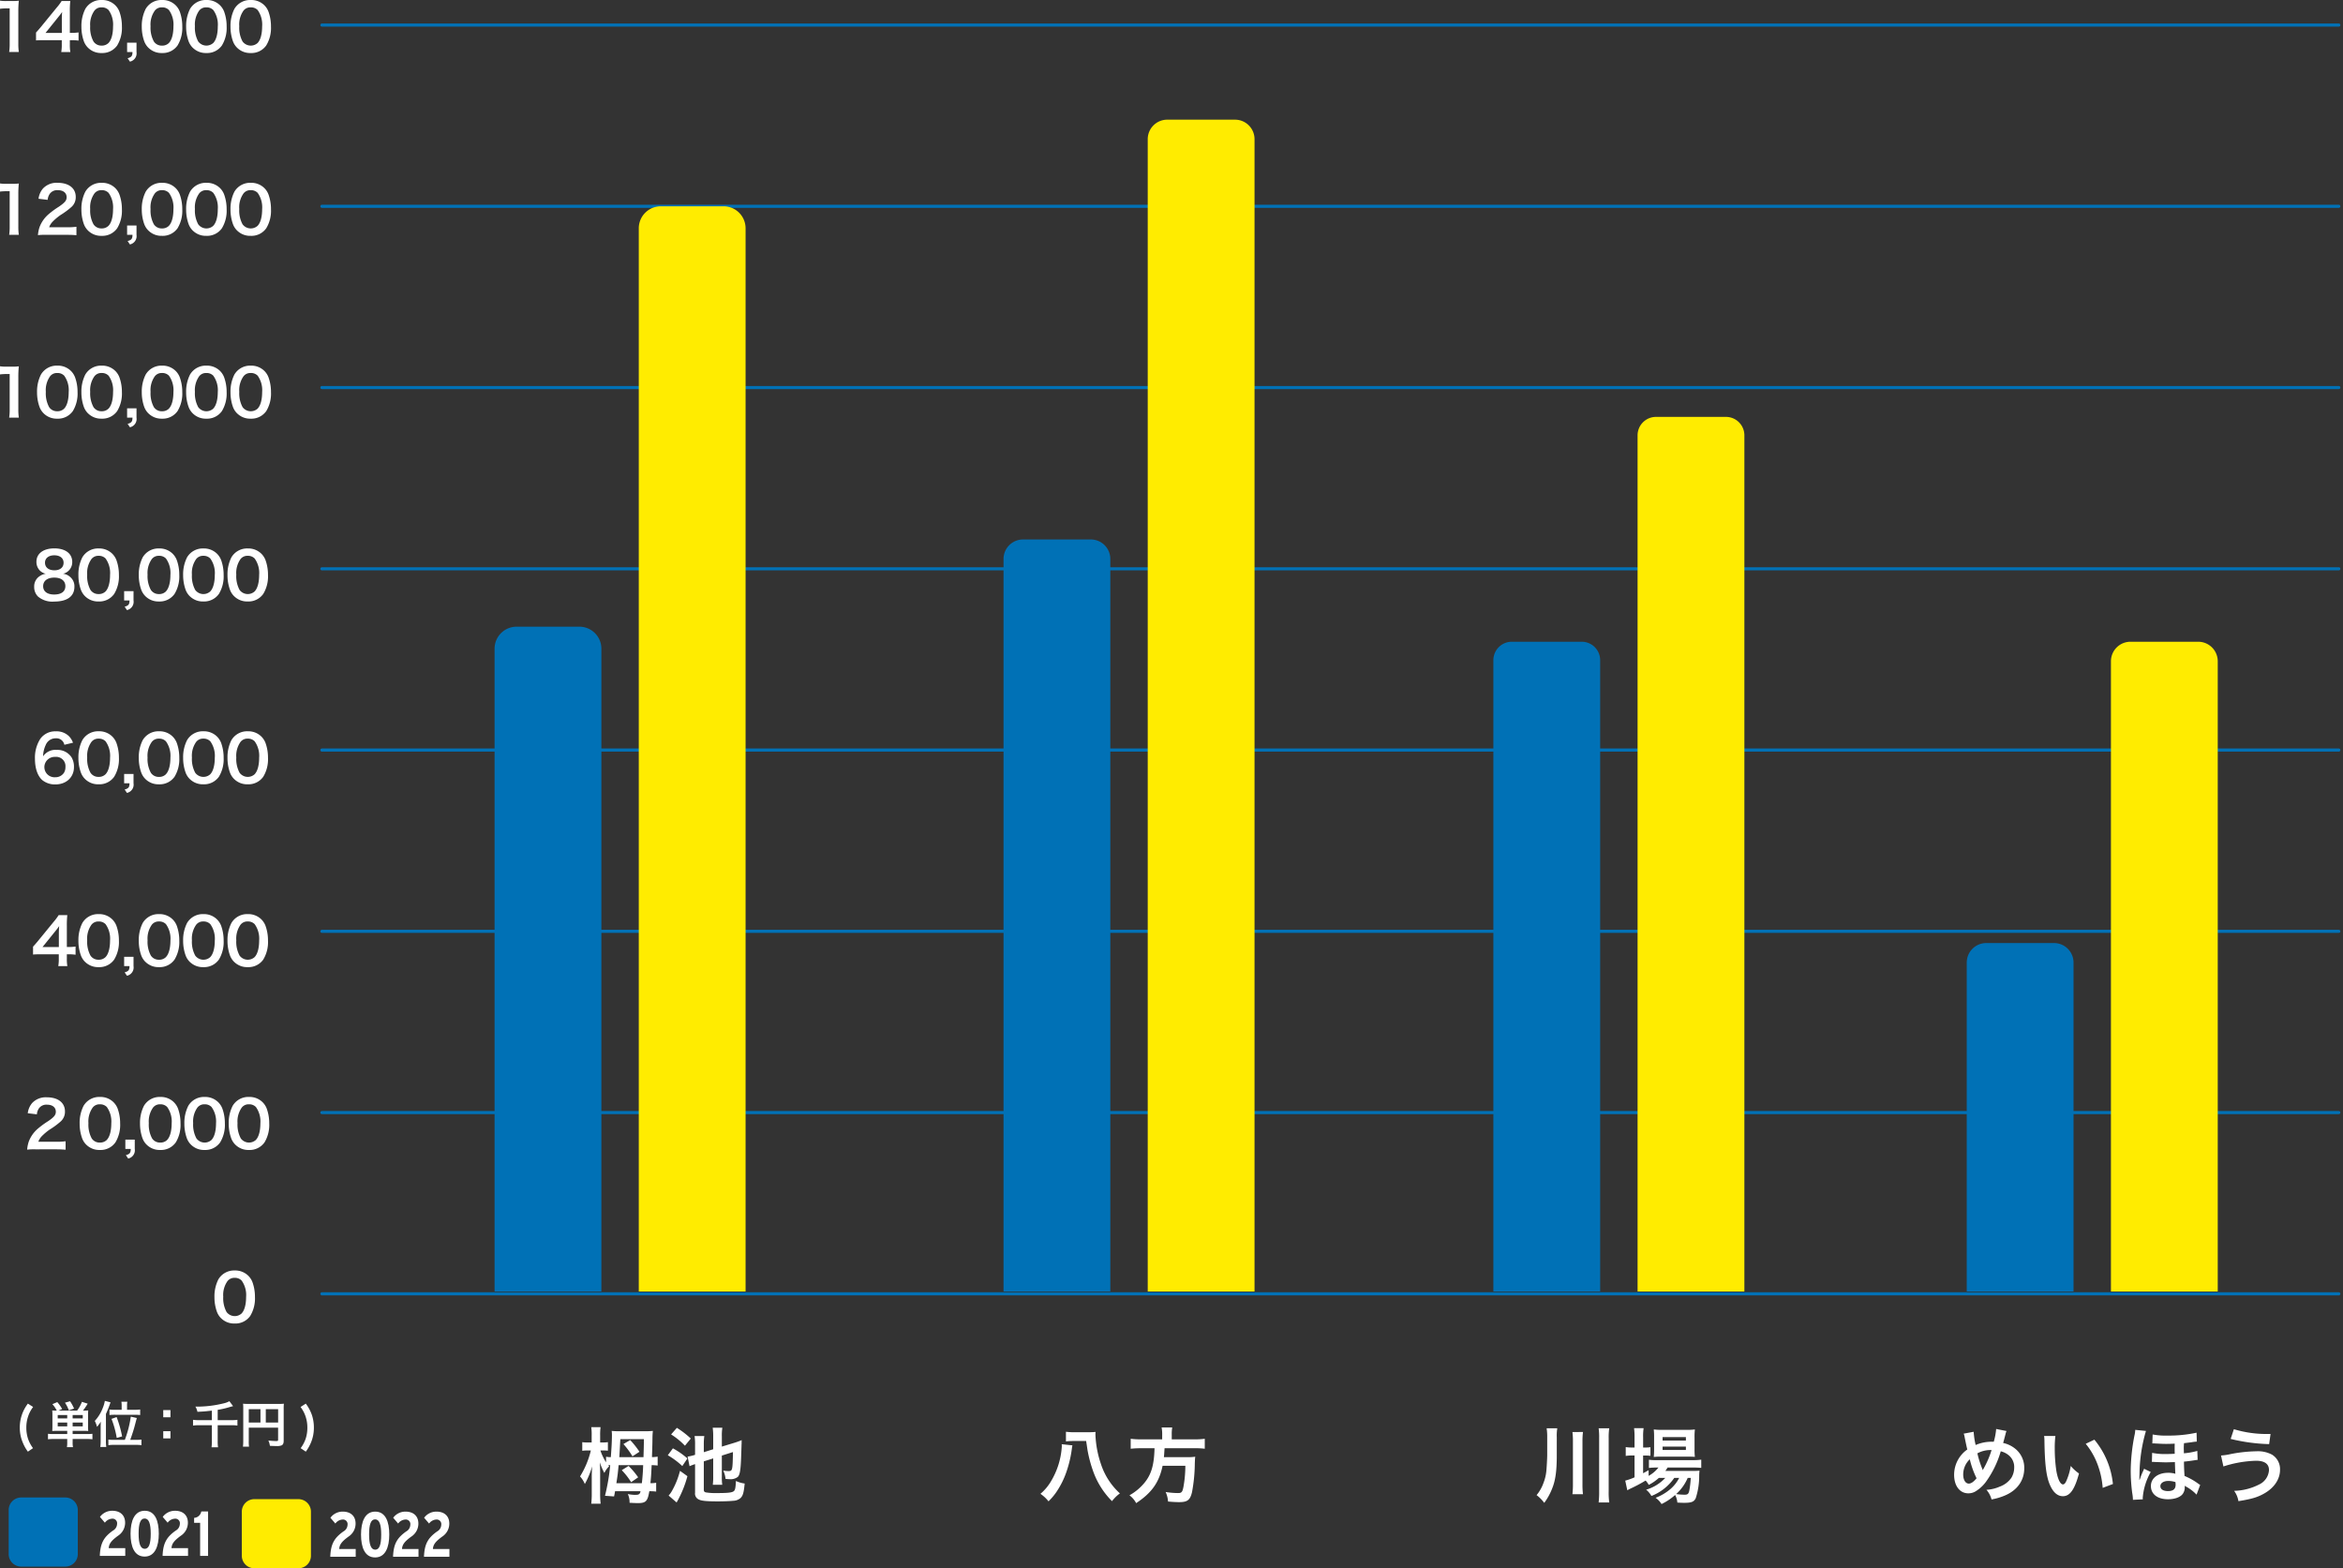<svg xmlns="http://www.w3.org/2000/svg" xmlns:xlink="http://www.w3.org/1999/xlink" width="641.02" height="429.046" viewBox="0 0 641.02 429.046"><rect x="0" y="0" width="641.02" height="429.046" fill="#333333" stroke="none"/><defs><clipPath id="a"><rect width="641.02" height="429.046" fill="none"/></clipPath></defs><g clip-path="url(#a)"><path d="M65.688,163.591a55.89,55.89,0,0,0,1.424-8.385,3.839,3.839,0,0,0-.542.022l.248.294a6.317,6.317,0,0,0-1.308,1.825,17.958,17.958,0,0,1-1.24-2.885c.046.855.089,1.893.089,2.885v5.638a22.269,22.269,0,0,0,.138,2.772H61.925a22.755,22.755,0,0,0,.138-2.772v-4.511c0-.9.043-2.187.113-2.952a22.791,22.791,0,0,1-2.006,4.845,7.146,7.146,0,0,0-1.31-2.071,24.064,24.064,0,0,0,2.955-7.1h-.836a9.027,9.027,0,0,0-1.51.089v-2.367a8.642,8.642,0,0,0,1.51.089h1.06v-1.847a14.824,14.824,0,0,0-.113-2.346h2.548a16.286,16.286,0,0,0-.113,2.346V149h.747a7.7,7.7,0,0,0,1.372-.089v2.343a12.831,12.831,0,0,0-1.353-.065h-.7a14.044,14.044,0,0,0,1.556,3.246V152.9a4.991,4.991,0,0,0,1.3.113c.2-2.658.3-4.416.3-6.153a8.443,8.443,0,0,0-.07-1.016,19.958,19.958,0,0,0,2.232.089h6.514a24.366,24.366,0,0,0,2.526-.089,19.366,19.366,0,0,0-.113,2.03c-.022,1.715-.022,1.715-.135,5.139a9.742,9.742,0,0,0,1.556-.132v2.432c-.631-.065-.992-.089-1.645-.111-.113,2.591-.183,3.537-.34,4.937a7.237,7.237,0,0,0,1.58-.113v2.413a13.168,13.168,0,0,0-1.715-.092h-.159c-.472,2.774-.946,3.246-3.176,3.246-.52,0-1.31-.043-2.232-.089a5.257,5.257,0,0,0-.475-2.389,10.317,10.317,0,0,0,1.917.226c.677,0,.968-.046,1.17-.226.226-.181.3-.294.386-.768H68.441c-.089.563-.135.768-.272,1.421Zm3.721-8.385c-.224,2.5-.245,2.526-.607,4.937h6.967c.178-1.442.315-3.292.359-4.937Zm6.81-2.189c.089-2.952.089-2.952.113-4.915H69.884c-.226,4.2-.226,4.2-.291,4.915Zm-4.082,2.413a20.871,20.871,0,0,1,2.618,3.111l-1.917,1.329a19.728,19.728,0,0,0-2.569-3.289Zm.453-7.077a23.288,23.288,0,0,1,2.524,3.2l-1.914,1.24a21.277,21.277,0,0,0-2.48-3.359Z" transform="translate(99.834 245.623)" fill="#fff"/><path d="M69.162,150.509a20.992,20.992,0,0,1,3.969,2.772l-1.4,2.076a21.309,21.309,0,0,0-3.966-2.955Zm3.969,7.619a29.971,29.971,0,0,1-2.955,7.191l-2.187-1.893a6.449,6.449,0,0,0,.946-1.329,22.072,22.072,0,0,0,2.165-5.435ZM70.245,144.9a24.274,24.274,0,0,1,3.81,2.931l-1.6,1.96a19.854,19.854,0,0,0-3.788-3.087Zm7.371,9.175V161.8c0,.475.135.652.563.766a17.144,17.144,0,0,0,3.222.181c2.526,0,3.721-.111,4.241-.407.539-.291.652-.787.766-2.906a7.643,7.643,0,0,0,2.389.7c-.248,2.64-.518,3.494-1.286,4.1a3.293,3.293,0,0,1-1.914.631c-.79.092-2.707.156-4.171.156-2.863,0-4.373-.132-5.074-.472a1.762,1.762,0,0,1-1.127-1.914v-7.8a1.994,1.994,0,0,1-.248.07,12.968,12.968,0,0,0-1.262.493l-.539-2.637a11.6,11.6,0,0,0,2.049-.475v-2.75a14.6,14.6,0,0,0-.135-2.389h2.661a15.853,15.853,0,0,0-.135,2.3v2.119l2.569-.809v-3.494a16.682,16.682,0,0,0-.138-2.391h2.64a13.981,13.981,0,0,0-.135,2.41v2.753l3.607-1.1a16.483,16.483,0,0,0,1.825-.677,6.143,6.143,0,0,0-.022.72c0,.092,0,.27-.024.542,0,.294,0,.294-.089,2.683-.113,4.079-.34,5.568-.949,6.131a3.268,3.268,0,0,1-2.3.609c-.248,0-.45-.022-1.038-.067a6.79,6.79,0,0,0-.631-2.276,10.138,10.138,0,0,0,1.308.132c1.24,0,1.24-.019,1.353-5.206l-3.044.968v5.727a15.325,15.325,0,0,0,.113,2.257H80.073a17.147,17.147,0,0,0,.113-2.321v-4.893Z" transform="translate(114.939 245.723)" fill="#fff"/><path d="M4.223,155.569A11.039,11.039,0,0,1,2.791,153a10.279,10.279,0,0,1-.782-4.02,10.551,10.551,0,0,1,.526-3.359,10.819,10.819,0,0,1,1.688-3.2l1.429.919a8.812,8.812,0,0,0-1.4,2.685,9.321,9.321,0,0,0-.458,2.979,9.651,9.651,0,0,0,.431,2.928,9.219,9.219,0,0,0,1.4,2.675Z" transform="translate(3.408 241.574)" fill="#fff"/><path d="M7.46,150.282c-.609,0-.971.013-1.429.043.038-.431.051-.771.051-1.351v-2.847a13.869,13.869,0,0,0-.051-1.429,10.085,10.085,0,0,0,1.24.051,7.464,7.464,0,0,0-1.2-1.766l1.34-.569a10.583,10.583,0,0,1,1.335,1.9l-1.027.431h5.115a10.088,10.088,0,0,0,1.324-2.4l1.577.5a20.477,20.477,0,0,1-1.281,1.9,12.959,12.959,0,0,0,1.429-.051,12.562,12.562,0,0,0-.051,1.429v2.807a12.457,12.457,0,0,0,.051,1.391c-.472-.03-.876-.043-1.429-.043H11.615v.876h3.942a11.161,11.161,0,0,0,1.472-.065v1.5a12.728,12.728,0,0,0-1.62-.081H11.615v.876a6.411,6.411,0,0,0,.094,1.364H10.051a7.251,7.251,0,0,0,.081-1.364v-.876H6.476a12.581,12.581,0,0,0-1.607.081v-1.5a11.778,11.778,0,0,0,1.486.065h3.777v-.876Zm2.672-4.319h-2.6v.919h2.6Zm0,2.052h-2.6v1.041h2.6Zm.431-3.346a8.429,8.429,0,0,0-1.051-2.09l1.389-.394a10.135,10.135,0,0,1,1.095,2Zm3.818,1.294H11.615v.919h2.766Zm0,2.052H11.615v1.041h2.766Z" transform="translate(8.259 241.167)" fill="#fff"/><path d="M11.225,149.343c0-.445.013-.946.04-1.51a10.777,10.777,0,0,1-1.038,1.415,7.138,7.138,0,0,0-.609-1.62,11.041,11.041,0,0,0,2.243-3.7,8.7,8.7,0,0,0,.512-1.782l1.55.394a30.138,30.138,0,0,1-1.254,3.181v7.466a11.822,11.822,0,0,0,.092,1.564H11.131a10.893,10.893,0,0,0,.094-1.577Zm6.611,3.467a29.5,29.5,0,0,0,1.634-6.355l1.647.377c-.189.688-.189.688-.5,1.863-.3,1.2-.744,2.578-1.3,4.114h1.513a11.449,11.449,0,0,0,1.553-.081v1.539a10.738,10.738,0,0,0-1.607-.094H14.935a10.464,10.464,0,0,0-1.6.094V152.73a11.491,11.491,0,0,0,1.564.081Zm-.863-9.377a6.114,6.114,0,0,0-.078-1.052h1.631a5.168,5.168,0,0,0-.081,1.052v1.146H20.5a10.987,10.987,0,0,0,1.537-.081v1.513c-.431-.04-.917-.07-1.55-.07H15.231a14.047,14.047,0,0,0-1.591.07v-1.5a10.588,10.588,0,0,0,1.553.067h1.779Zm-1.348,8.838a26.98,26.98,0,0,0-1.429-5.2l1.4-.5a31.9,31.9,0,0,1,1.5,5.29Z" transform="translate(16.314 241.107)" fill="#fff"/><path d="M18.537,145.05H16.566v-1.968h1.971Zm0,5.775H16.566v-1.968h1.971Z" transform="translate(28.098 242.688)" fill="#fff"/><path d="M24.743,144.758c-1.9.216-2.375.256-3.953.324a4.187,4.187,0,0,0-.555-1.415,30.788,30.788,0,0,0,7.816-.919,5.5,5.5,0,0,0,1.483-.566l1.011,1.351c-.445.108-.458.121-.863.229a23.8,23.8,0,0,1-3.346.782v2.82h3.831a9.58,9.58,0,0,0,1.566-.094v1.58a10.282,10.282,0,0,0-1.55-.1H26.336v4.376a10,10,0,0,0,.094,1.658H24.649a10.611,10.611,0,0,0,.094-1.688v-4.346H21.128a10.323,10.323,0,0,0-1.54.1v-1.58a9.9,9.9,0,0,0,1.54.094h3.616Z" transform="translate(33.224 241.158)" fill="#fff"/><path d="M26.245,152.613a9.816,9.816,0,0,0,.07,1.564H24.654a12.852,12.852,0,0,0,.081-1.62v-8.824a11.7,11.7,0,0,0-.054-1.3,13.646,13.646,0,0,0,1.5.057h8.2a11.665,11.665,0,0,0,1.469-.057,13.323,13.323,0,0,0-.054,1.472v8.649c0,.69-.162,1.068-.553,1.27a3.332,3.332,0,0,1-1.415.189c-.528,0-1.27-.027-1.8-.054a5.3,5.3,0,0,0-.421-1.459,20.4,20.4,0,0,0,2.052.148c.526,0,.609-.038.609-.364v-3.292H26.245Zm3.2-8.692h-3.2v3.656h3.2Zm4.831,0H30.9v3.656h3.376Z" transform="translate(41.817 241.591)" fill="#fff"/><path d="M30.526,154.612a9.362,9.362,0,0,0,1.4-2.672,9.664,9.664,0,0,0,.431-2.928,9.325,9.325,0,0,0-.458-2.982,8.981,8.981,0,0,0-1.4-2.685l1.432-.919a11.351,11.351,0,0,1,1.7,3.2,10.966,10.966,0,0,1,.515,3.359,10.507,10.507,0,0,1-.768,4.02,11.9,11.9,0,0,1-1.445,2.564Z" transform="translate(51.731 241.574)" fill="#fff"/><path d="M114.327,149a6.165,6.165,0,0,0-.135.741,31.693,31.693,0,0,1-1.467,6.382,22.947,22.947,0,0,1-3.041,6,17.468,17.468,0,0,1-1.9,2.189,10.146,10.146,0,0,0-2.208-2.054,13.425,13.425,0,0,0,2.974-3.583,20.953,20.953,0,0,0,2.866-9.31c0-.183,0-.315-.024-.677Zm3.7-3.586c1.192,0,1.939-.022,2.637-.089a4.056,4.056,0,0,0-.046.744,27.988,27.988,0,0,0,1.51,8.048,18.683,18.683,0,0,0,5.185,8.026,10.409,10.409,0,0,0-2.162,2.119,22.006,22.006,0,0,1-5.23-8.388,34.9,34.9,0,0,1-1.467-5.57c-.022-.113-.135-.944-.38-2.5h-3.157a23.41,23.41,0,0,0-2.367.113v-2.639a17.53,17.53,0,0,0,2.435.135Z" transform="translate(179.081 246.418)" fill="#fff"/><path d="M123.563,146.715a8.988,8.988,0,0,0-.159-1.868h2.909a9.918,9.918,0,0,0-.135,1.868v1.378h6.2a19.2,19.2,0,0,0,2.836-.159v2.728a20.112,20.112,0,0,0-2.747-.137h-8.253c-.113,1.693-.113,1.758-.178,2.435h6.242a13.7,13.7,0,0,0,2.324-.113.589.589,0,0,1-.022.227c-.046.337-.046.609-.092,1.577a44.493,44.493,0,0,1-.768,7.916c-.518,2.141-1.259,2.7-3.513,2.7-.79,0-1.31-.022-3.044-.159a7.331,7.331,0,0,0-.655-2.613,21.5,21.5,0,0,0,3.381.291c.992,0,1.219-.248,1.51-1.8a32.866,32.866,0,0,0,.5-5.659h-6.225c-.946,4.532-2.974,7.417-7.236,10.213a6.3,6.3,0,0,0-1.825-2.141,14.509,14.509,0,0,0,4.036-3.338c1.939-2.321,2.707-4.937,2.817-9.536h-3.7a24.7,24.7,0,0,0-2.817.137v-2.728a20.33,20.33,0,0,0,2.817.159h5.794Z" transform="translate(194.399 245.682)" fill="#fff"/><path d="M161.448,152.37c0,4.214-.361,6.784-1.24,8.973a16.875,16.875,0,0,1-2.189,3.988,10.377,10.377,0,0,0-2.095-2.119,10.826,10.826,0,0,0,1.893-3.357,12.063,12.063,0,0,0,.766-3.136c.092-.855.248-3.537.248-4.551V147.3a15,15,0,0,0-.156-2.367h2.909a12.376,12.376,0,0,0-.135,2.435Zm7.166-6.425a20.65,20.65,0,0,0-.135,2.591v11.542a23.109,23.109,0,0,0,.135,2.885H165.73a22.946,22.946,0,0,0,.135-2.861V148.536a18.323,18.323,0,0,0-.135-2.591Zm7.193-1.016a15.979,15.979,0,0,0-.159,2.661V162.2a20.131,20.131,0,0,0,.159,3.02H172.9a24.7,24.7,0,0,0,.138-3.02V147.59a16.77,16.77,0,0,0-.138-2.661Z" transform="translate(264.47 245.821)" fill="#fff"/><path d="M174.118,158.53a12.856,12.856,0,0,1-2.772,1.917,5.179,5.179,0,0,0-.855-1.194A42.922,42.922,0,0,1,166,161.62a3.1,3.1,0,0,1-.294.178,1.142,1.142,0,0,0-.224.113l-.563-2.639a15.769,15.769,0,0,0,2.545-.9V152.4h-.652a10.532,10.532,0,0,0-1.758.113V150.1a9.977,9.977,0,0,0,1.782.113h.628v-2.793a18.076,18.076,0,0,0-.132-2.5h2.613a15.2,15.2,0,0,0-.132,2.526v2.772h.4a9.743,9.743,0,0,0,1.6-.089v2.367a11.3,11.3,0,0,0-1.577-.089h-.429v4.845c.607-.315.79-.429,1.51-.833v1.556a8.911,8.911,0,0,0,2.683-2.278h-.5a16.186,16.186,0,0,0-2.1.113v-2.254a12.43,12.43,0,0,0,2.119.111h9.854a15.188,15.188,0,0,0,2.343-.132v2.251a22.93,22.93,0,0,0-2.321-.089h-6.9a7.72,7.72,0,0,1-.609.925h7.172c1.1,0,1.531-.024,2.184-.067a12.683,12.683,0,0,0-.089,1.332,19.589,19.589,0,0,1-.925,6.131c-.45,1.035-1.17,1.329-3.157,1.329-.607,0-1.014-.022-1.893-.067a5.463,5.463,0,0,0-.609-2.076,16.086,16.086,0,0,1-3.718,2.48,6.182,6.182,0,0,0-1.626-1.712,13.825,13.825,0,0,0,4.106-2.435,10.082,10.082,0,0,0,2.343-3h-1.351a13.605,13.605,0,0,1-6.247,4.937,5.588,5.588,0,0,0-1.442-1.715,11.677,11.677,0,0,0,5.231-3.222Zm.677-5.816a16.387,16.387,0,0,0-2.073.089,20.166,20.166,0,0,0,.092-2.189v-3.289a17.559,17.559,0,0,0-.092-2.052,16.027,16.027,0,0,0,2.276.113h6.562a17.186,17.186,0,0,0,2.413-.113,17.677,17.677,0,0,0-.092,2.232v3.109a16.9,16.9,0,0,0,.092,2.165c-.475-.043-1.151-.065-2.052-.065Zm.34-4.4h6.379v-.949h-6.379Zm0,2.569h6.379v-.925h-6.379Zm6.875,7.644a12.581,12.581,0,0,1-3.157,4.419,16.257,16.257,0,0,0,2.321.181c.836,0,1.084-.227,1.286-1.194a27.224,27.224,0,0,0,.386-3.405Z" transform="translate(279.73 245.792)" fill="#fff"/><path d="M203.638,145.764a22.112,22.112,0,0,0,.539,3.626,10.972,10.972,0,0,1,4.354-.9h.607A17.114,17.114,0,0,0,209.79,145l2.842.564a2.455,2.455,0,0,0-.227.634c-.315,1.216-.607,2.319-.7,2.634a7.843,7.843,0,0,1,3.022,1.353,6.655,6.655,0,0,1,2.75,5.592c0,3.314-1.917,6-5.276,7.417a16.635,16.635,0,0,1-3.672,1.084,6.567,6.567,0,0,0-1.4-2.639,10.3,10.3,0,0,0,3.672-.879,6.538,6.538,0,0,0,3.157-2.41,5.393,5.393,0,0,0,.768-2.774,4.133,4.133,0,0,0-1.647-3.5,5.383,5.383,0,0,0-2.028-.968,27.144,27.144,0,0,1-4.1,8.409,10.065,10.065,0,0,1-2.683,2.48,3.768,3.768,0,0,1-2.1.609c-2.321,0-3.877-2.03-3.877-5.071a8.451,8.451,0,0,1,3.607-6.924c-.113-.34-.52-2.3-.766-3.562a2.944,2.944,0,0,0-.227-.766Zm-2.863,11.7c0,1.464.631,2.48,1.531,2.48.634,0,1.353-.5,2.119-1.467a24.087,24.087,0,0,1-1.847-5.185,5.7,5.7,0,0,0-1.8,4.171m5.365-1.194a1.773,1.773,0,0,1,.135-.291,24.99,24.99,0,0,0,2.257-5.209,7.5,7.5,0,0,0-3.88.9,26.1,26.1,0,0,0,1.354,4.263,1.751,1.751,0,0,1,.111.337Z" transform="translate(336.336 245.935)" fill="#fff"/><path d="M210.514,145.707a26.183,26.183,0,0,0-.178,3.427,42.253,42.253,0,0,0,.426,6.042c.383,2.343,1.105,3.785,1.825,3.785.337,0,.655-.337.925-.968a16.59,16.59,0,0,0,1.2-4.082,11.084,11.084,0,0,0,2.254,2.052c-1.173,4.4-2.48,6.223-4.4,6.223-1.51,0-2.729-1.105-3.629-3.27-.925-2.251-1.329-5.522-1.421-11.766a10.17,10.17,0,0,0-.092-1.442Zm10.663,1.014a22.463,22.463,0,0,1,5.074,12.127l-2.8,1.062a22.8,22.8,0,0,0-1.442-6.517,19.716,19.716,0,0,0-3.2-5.546Z" transform="translate(351.822 247.141)" fill="#fff"/><path d="M216.821,164.228a11.443,11.443,0,0,0-.2-1.893,46.578,46.578,0,0,1-.407-6.131,52.032,52.032,0,0,1,1.038-9.65,7.081,7.081,0,0,0,.2-1.467l2.931.294a43.168,43.168,0,0,0-1.715,10.124c-.022.315-.043,1.418-.065,2.095a7.177,7.177,0,0,1-.024.744v.45h.046a8.035,8.035,0,0,0,.315-.833c.113-.337.474-1.2.607-1.488a5.153,5.153,0,0,0,.318-.744l1.825.879a17.117,17.117,0,0,0-2.187,7.034,3.077,3.077,0,0,0,.024.45Zm17.406-1.418a11.421,11.421,0,0,0-2.729-2.119,5.222,5.222,0,0,1-.518-.318,3.13,3.13,0,0,1,.019.453,3.025,3.025,0,0,1-.45,1.623c-.585.992-2.187,1.623-4.125,1.623-2.885,0-4.689-1.4-4.689-3.629,0-2.119,1.917-3.607,4.689-3.607a6.54,6.54,0,0,1,2.006.27c-.022-.27-.043-.518-.132-3.2q-2.168.069-2.367.067c-.612,0-1.038-.022-3.044-.092a4.776,4.776,0,0,0-.52-.022h-.359l.065-2.48A17.008,17.008,0,0,0,226,151.7c.609,0,1.353-.024,2.254-.07-.022-1.014-.022-1.216-.022-1.51,0-.429,0-.674.022-1.262-.741.046-1.69.067-2.3.067-.9,0-1.24-.022-3.087-.113a3.316,3.316,0,0,0-.429-.022,1.875,1.875,0,0,0-.313.022l.089-2.459a19.334,19.334,0,0,0,4.058.3,35.865,35.865,0,0,0,7.959-.79l.065,2.435a12.214,12.214,0,0,0-1.442.178c-.879.113-1.442.183-2.052.251a12.367,12.367,0,0,0-.067,1.645c0,.022.024.631.024,1.127a19.033,19.033,0,0,0,3.675-.655l.089,2.459a5.273,5.273,0,0,0-.766.092c-1.127.178-2.208.315-2.977.383.022,1.666.046,2.165.156,3.92a17.242,17.242,0,0,1,3.675,2.054c.318.224.385.27.609.4Zm-7.778-3.742c-1.24,0-2.119.585-2.119,1.418s.766,1.353,2.071,1.353c1.445,0,2.1-.564,2.1-1.782,0-.178-.046-.674-.046-.674a5.829,5.829,0,0,0-2.006-.315" transform="translate(366.728 246.091)" fill="#fff"/><path d="M225.376,152.214a15.655,15.655,0,0,0,2.618-.386,39.325,39.325,0,0,1,7.077-.766,8.142,8.142,0,0,1,4.263.925,4.647,4.647,0,0,1,2.187,4.125c0,2.569-1.558,4.915-4.284,6.473-1.85,1.057-3.427,1.531-7.1,2.119a6.457,6.457,0,0,0-1.173-2.82,15.729,15.729,0,0,0,6.786-1.715A4.656,4.656,0,0,0,238.5,156.2c0-1.688-1.2-2.545-3.543-2.545a31.561,31.561,0,0,0-8.927,1.556Zm3.518-7.193a30.869,30.869,0,0,0,9.4,1.308h.631l-.383,2.774a49.856,49.856,0,0,1-10.528-1.421Z" transform="translate(382.271 245.977)" fill="#fff"/><path d="M10.129,165.64c.121-3.715,1.286-5.26,3.575-6.91a2.144,2.144,0,0,0,1.146-1.839,1.249,1.249,0,0,0-1.389-1.424,2.607,2.607,0,0,0-1.944,1.092l-1.353-1.58A4.133,4.133,0,0,1,13.55,153.3c2.1,0,3.5,1.165,3.5,3.281a4.249,4.249,0,0,1-2,3.594c-1.647,1.232-2.4,2.046-2.483,3.351H17.09v2.116Z" transform="translate(17.18 260.014)" fill="#fff"/><path d="M17.1,165.831c-2.831,0-3.855-2.761-3.855-6.25,0-3.508,1.06-6.285,3.891-6.285,2.812,0,3.837,2.758,3.837,6.25,0,3.508-1.06,6.285-3.872,6.285m0-10.418c-1.165,0-1.65,1.391-1.65,4.133s.5,4.166,1.685,4.166c1.143,0,1.631-1.389,1.631-4.13s-.5-4.168-1.666-4.168" transform="translate(22.472 260.014)" fill="#fff"/><path d="M16.5,165.64c.121-3.715,1.286-5.26,3.575-6.91a2.144,2.144,0,0,0,1.146-1.839,1.249,1.249,0,0,0-1.389-1.424,2.607,2.607,0,0,0-1.944,1.092l-1.353-1.58A4.133,4.133,0,0,1,19.92,153.3c2.1,0,3.5,1.165,3.5,3.281a4.249,4.249,0,0,1-2,3.594c-1.647,1.232-2.4,2.046-2.483,3.351H23.46v2.116Z" transform="translate(27.985 260.014)" fill="#fff"/><path d="M21.344,165.521v-9.043H19.7v-1.356a2.117,2.117,0,0,0,1.96-1.755h1.86v12.154Z" transform="translate(33.409 260.133)" fill="#fff"/><path d="M33.516,165.727c.121-3.715,1.286-5.26,3.575-6.91a2.144,2.144,0,0,0,1.146-1.839,1.249,1.249,0,0,0-1.389-1.424,2.607,2.607,0,0,0-1.944,1.092l-1.353-1.58a4.133,4.133,0,0,1,3.386-1.682c2.1,0,3.5,1.165,3.5,3.281a4.25,4.25,0,0,1-2,3.594c-1.647,1.232-2.4,2.046-2.483,3.351h4.516v2.116Z" transform="translate(56.848 260.162)" fill="#fff"/><path d="M40.49,165.918c-2.831,0-3.855-2.761-3.855-6.25,0-3.508,1.06-6.285,3.891-6.285,2.812,0,3.837,2.758,3.837,6.25,0,3.508-1.06,6.285-3.872,6.285m0-10.418c-1.165,0-1.65,1.391-1.65,4.133s.5,4.166,1.685,4.166c1.143,0,1.631-1.389,1.631-4.13s-.5-4.168-1.666-4.168" transform="translate(62.138 260.162)" fill="#fff"/><path d="M39.886,165.727c.121-3.715,1.286-5.26,3.575-6.91a2.144,2.144,0,0,0,1.146-1.839,1.249,1.249,0,0,0-1.389-1.424,2.607,2.607,0,0,0-1.944,1.092l-1.353-1.58a4.133,4.133,0,0,1,3.386-1.682c2.1,0,3.505,1.165,3.505,3.281a4.25,4.25,0,0,1-2,3.594c-1.647,1.232-2.4,2.046-2.483,3.351h4.516v2.116Z" transform="translate(67.653 260.162)" fill="#fff"/><path d="M43.025,165.727c.121-3.715,1.286-5.26,3.575-6.91a2.144,2.144,0,0,0,1.146-1.839,1.249,1.249,0,0,0-1.389-1.424,2.607,2.607,0,0,0-1.944,1.092l-1.353-1.58a4.133,4.133,0,0,1,3.386-1.682c2.1,0,3.5,1.165,3.5,3.281a4.25,4.25,0,0,1-2,3.594c-1.647,1.232-2.4,2.046-2.483,3.351h4.516v2.116Z" transform="translate(72.977 260.162)" fill="#fff"/><path d="M5.017,125.575a16.234,16.234,0,0,0-2.262.086,8.934,8.934,0,0,1,.456-2.243,8.671,8.671,0,0,1,2.4-3.435,24.24,24.24,0,0,1,2.89-2.119c1.615-1.105,2.1-1.682,2.1-2.575,0-1.194-.927-1.93-2.418-1.93a2.476,2.476,0,0,0-2.224,1.035A3.291,3.291,0,0,0,5.419,116l-2.5-.3a5.273,5.273,0,0,1,1.208-2.8,5.1,5.1,0,0,1,4.012-1.558c3.068,0,4.961,1.472,4.961,3.872a3.546,3.546,0,0,1-1.246,2.8A21.573,21.573,0,0,1,8.9,120.178a15.6,15.6,0,0,0-2.084,1.75,4.2,4.2,0,0,0-1,1.577h4.9a18.659,18.659,0,0,0,2.559-.138v2.313c-.822-.07-1.523-.105-2.645-.105Z" transform="translate(4.673 188.858)" fill="#fff"/><path d="M9.923,124.4a4.83,4.83,0,0,1-1.157-1.769,11.74,11.74,0,0,1-.685-4.031,10.3,10.3,0,0,1,1.07-4.856,4.983,4.983,0,0,1,4.47-2.435,5.085,5.085,0,0,1,3.7,1.418,4.91,4.91,0,0,1,1.157,1.769,11.8,11.8,0,0,1,.685,4.069,9.2,9.2,0,0,1-1.3,5.187,4.967,4.967,0,0,1-4.257,2.065,5.043,5.043,0,0,1-3.68-1.418m5.592-1.348c.787-.825,1.224-2.453,1.224-4.505a6.8,6.8,0,0,0-1.224-4.486,2.529,2.529,0,0,0-1.912-.736,2.356,2.356,0,0,0-1.963.9,6.538,6.538,0,0,0-1.157,4.257,7.9,7.9,0,0,0,.9,4.174,2.567,2.567,0,0,0,2.243,1.135,2.553,2.553,0,0,0,1.893-.733" transform="translate(13.708 188.791)" fill="#fff"/><path d="M15.295,118.193a2.307,2.307,0,0,1-1.8,2.629l-.631-.927c1.068-.3,1.313-.615,1.332-1.7H12.72v-2.559h2.575Z" transform="translate(21.575 196.132)" fill="#fff"/><path d="M16.049,124.4a4.83,4.83,0,0,1-1.157-1.769,11.74,11.74,0,0,1-.685-4.031,10.3,10.3,0,0,1,1.07-4.856,4.983,4.983,0,0,1,4.47-2.435,5.085,5.085,0,0,1,3.7,1.418,4.91,4.91,0,0,1,1.157,1.769,11.8,11.8,0,0,1,.685,4.069,9.2,9.2,0,0,1-1.3,5.187,4.967,4.967,0,0,1-4.257,2.065,5.038,5.038,0,0,1-3.68-1.418m5.589-1.348c.79-.825,1.227-2.453,1.227-4.505a6.786,6.786,0,0,0-1.227-4.486,2.523,2.523,0,0,0-1.909-.736,2.358,2.358,0,0,0-1.965.9,6.554,6.554,0,0,0-1.154,4.257,7.9,7.9,0,0,0,.9,4.174,2.567,2.567,0,0,0,2.243,1.135,2.546,2.546,0,0,0,1.89-.733" transform="translate(24.099 188.791)" fill="#fff"/><path d="M20.55,124.4a4.83,4.83,0,0,1-1.157-1.769,11.74,11.74,0,0,1-.685-4.031,10.3,10.3,0,0,1,1.07-4.856,4.983,4.983,0,0,1,4.47-2.435,5.085,5.085,0,0,1,3.7,1.418,4.91,4.91,0,0,1,1.157,1.769,11.8,11.8,0,0,1,.685,4.069,9.2,9.2,0,0,1-1.3,5.187,4.967,4.967,0,0,1-4.257,2.065,5.043,5.043,0,0,1-3.68-1.418m5.592-1.348c.787-.825,1.224-2.453,1.224-4.505a6.8,6.8,0,0,0-1.224-4.486,2.529,2.529,0,0,0-1.912-.736,2.356,2.356,0,0,0-1.963.9,6.538,6.538,0,0,0-1.157,4.257,7.9,7.9,0,0,0,.9,4.174,2.795,2.795,0,0,0,4.136.4" transform="translate(31.733 188.791)" fill="#fff"/><path d="M25.051,124.4a4.83,4.83,0,0,1-1.157-1.769,11.74,11.74,0,0,1-.685-4.031,10.3,10.3,0,0,1,1.07-4.856,4.983,4.983,0,0,1,4.47-2.435,5.085,5.085,0,0,1,3.7,1.418,4.91,4.91,0,0,1,1.157,1.769,11.8,11.8,0,0,1,.685,4.069,9.2,9.2,0,0,1-1.3,5.187,4.967,4.967,0,0,1-4.257,2.065,5.038,5.038,0,0,1-3.68-1.418m5.589-1.348c.79-.825,1.227-2.453,1.227-4.505a6.786,6.786,0,0,0-1.227-4.486,2.523,2.523,0,0,0-1.909-.736,2.358,2.358,0,0,0-1.965.9,6.554,6.554,0,0,0-1.154,4.257,7.9,7.9,0,0,0,.9,4.174,2.792,2.792,0,0,0,4.133.4" transform="translate(39.368 188.791)" fill="#fff"/><path d="M23.6,142.007a4.83,4.83,0,0,1-1.157-1.769,11.74,11.74,0,0,1-.685-4.031,10.3,10.3,0,0,1,1.07-4.856,4.983,4.983,0,0,1,4.47-2.435,5.085,5.085,0,0,1,3.7,1.418,4.91,4.91,0,0,1,1.157,1.769,11.8,11.8,0,0,1,.685,4.068,9.2,9.2,0,0,1-1.3,5.187,4.967,4.967,0,0,1-4.257,2.065,5.038,5.038,0,0,1-3.68-1.418m5.589-1.348c.79-.825,1.227-2.454,1.227-4.505a6.786,6.786,0,0,0-1.227-4.486,2.523,2.523,0,0,0-1.909-.736,2.358,2.358,0,0,0-1.965.9,6.554,6.554,0,0,0-1.154,4.257,7.9,7.9,0,0,0,.9,4.174,2.792,2.792,0,0,0,4.133.4" transform="translate(36.913 218.662)" fill="#fff"/><path d="M14.99,103.691a14.07,14.07,0,0,0-1.752-.124H12.6v1.246a10.845,10.845,0,0,0,.143,2H10.255a11.141,11.141,0,0,0,.143-2.033v-1.211H5.542c-1.033,0-1.593.019-2.189.07v-2.154c.6-.65.787-.876,1.4-1.612l4.155-5.082a16.058,16.058,0,0,0,1.453-1.93h2.367a24.714,24.714,0,0,0-.124,2.963v5.751h.615a11.738,11.738,0,0,0,1.771-.124Zm-4.575-5.732a19.764,19.764,0,0,1,.089-2.1c-.353.507-.563.787-1.192,1.558l-3.365,4.171h4.468Z" transform="translate(5.687 157.501)" fill="#fff"/><path d="M9.8,105.845a4.83,4.83,0,0,1-1.157-1.769,11.74,11.74,0,0,1-.685-4.031,10.3,10.3,0,0,1,1.07-4.856,4.983,4.983,0,0,1,4.47-2.435,5.085,5.085,0,0,1,3.7,1.418,4.91,4.91,0,0,1,1.157,1.769,11.8,11.8,0,0,1,.685,4.068,9.2,9.2,0,0,1-1.3,5.187,4.967,4.967,0,0,1-4.257,2.065,5.042,5.042,0,0,1-3.68-1.418M15.39,104.5c.787-.825,1.224-2.454,1.224-4.505a6.8,6.8,0,0,0-1.224-4.486,2.529,2.529,0,0,0-1.912-.736,2.356,2.356,0,0,0-1.963.9,6.538,6.538,0,0,0-1.157,4.257,7.9,7.9,0,0,0,.9,4.174A2.567,2.567,0,0,0,13.5,105.23a2.552,2.552,0,0,0,1.893-.733" transform="translate(13.496 157.326)" fill="#fff"/><path d="M15.17,99.643a2.307,2.307,0,0,1-1.8,2.629l-.631-.927c1.068-.3,1.313-.615,1.332-1.7H12.6V97.084H15.17Z" transform="translate(21.363 164.669)" fill="#fff"/><path d="M15.924,105.845a4.83,4.83,0,0,1-1.157-1.769,11.74,11.74,0,0,1-.685-4.031,10.3,10.3,0,0,1,1.07-4.856,4.983,4.983,0,0,1,4.47-2.435,5.085,5.085,0,0,1,3.7,1.418,4.91,4.91,0,0,1,1.157,1.769,11.8,11.8,0,0,1,.685,4.068,9.2,9.2,0,0,1-1.3,5.187,4.967,4.967,0,0,1-4.257,2.065,5.038,5.038,0,0,1-3.68-1.418m5.589-1.348c.79-.825,1.227-2.454,1.227-4.505a6.786,6.786,0,0,0-1.227-4.486,2.523,2.523,0,0,0-1.909-.736,2.358,2.358,0,0,0-1.965.9,6.554,6.554,0,0,0-1.154,4.257,7.9,7.9,0,0,0,.9,4.174,2.567,2.567,0,0,0,2.243,1.135,2.546,2.546,0,0,0,1.89-.733" transform="translate(23.887 157.326)" fill="#fff"/><path d="M20.425,105.845a4.83,4.83,0,0,1-1.157-1.769,11.741,11.741,0,0,1-.685-4.031,10.3,10.3,0,0,1,1.07-4.856,4.983,4.983,0,0,1,4.47-2.435,5.085,5.085,0,0,1,3.7,1.418,4.91,4.91,0,0,1,1.157,1.769,11.8,11.8,0,0,1,.685,4.068,9.2,9.2,0,0,1-1.3,5.187,4.967,4.967,0,0,1-4.257,2.065,5.042,5.042,0,0,1-3.68-1.418m5.592-1.348c.787-.825,1.224-2.454,1.224-4.505a6.8,6.8,0,0,0-1.224-4.486,2.529,2.529,0,0,0-1.912-.736,2.356,2.356,0,0,0-1.963.9,6.538,6.538,0,0,0-1.157,4.257,7.9,7.9,0,0,0,.9,4.174,2.795,2.795,0,0,0,4.136.4" transform="translate(31.521 157.326)" fill="#fff"/><path d="M24.926,105.845a4.83,4.83,0,0,1-1.157-1.769,11.74,11.74,0,0,1-.685-4.031,10.3,10.3,0,0,1,1.07-4.856,4.983,4.983,0,0,1,4.47-2.435,5.085,5.085,0,0,1,3.7,1.418,4.91,4.91,0,0,1,1.157,1.769,11.8,11.8,0,0,1,.685,4.068,9.2,9.2,0,0,1-1.3,5.187,4.967,4.967,0,0,1-4.257,2.065,5.038,5.038,0,0,1-3.68-1.418m5.589-1.348c.79-.825,1.227-2.454,1.227-4.505a6.786,6.786,0,0,0-1.227-4.486,2.523,2.523,0,0,0-1.909-.736,2.358,2.358,0,0,0-1.965.9,6.554,6.554,0,0,0-1.154,4.257,7.9,7.9,0,0,0,.9,4.174,2.792,2.792,0,0,0,4.133.4" transform="translate(39.156 157.326)" fill="#fff"/><path d="M11.592,77.887a2.209,2.209,0,0,0-2.348-1.769,2.908,2.908,0,0,0-2.75,1.823,7.674,7.674,0,0,0-.72,3.1,4.068,4.068,0,0,1,3.75-1.752,4.56,4.56,0,0,1,4.066,2.084A5.041,5.041,0,0,1,14.221,84c0,2.769-2.1,4.734-5.082,4.734a5.5,5.5,0,0,1-3.556-1.159c-1.3-1.122-2.036-3.222-2.036-5.87A9.548,9.548,0,0,1,4.984,76.3,4.972,4.972,0,0,1,9.26,74.209a4.827,4.827,0,0,1,3.594,1.332,5.018,5.018,0,0,1,1.1,1.785ZM6.125,84a2.78,2.78,0,0,0,2.963,2.769,2.786,2.786,0,0,0,2.4-1.227,2.966,2.966,0,0,0,.4-1.593A2.531,2.531,0,0,0,9.12,81.2a2.826,2.826,0,0,0-3,2.8" transform="translate(6.016 125.869)" fill="#fff"/><path d="M9.8,87.293a4.83,4.83,0,0,1-1.157-1.769,11.74,11.74,0,0,1-.685-4.031,10.3,10.3,0,0,1,1.07-4.856A4.983,4.983,0,0,1,13.5,74.2a5.085,5.085,0,0,1,3.7,1.418,4.91,4.91,0,0,1,1.157,1.769,11.8,11.8,0,0,1,.685,4.068,9.2,9.2,0,0,1-1.3,5.187,4.967,4.967,0,0,1-4.257,2.065A5.042,5.042,0,0,1,9.8,87.293m5.592-1.348c.787-.825,1.224-2.453,1.224-4.505a6.8,6.8,0,0,0-1.224-4.486,2.529,2.529,0,0,0-1.912-.736,2.356,2.356,0,0,0-1.963.9,6.538,6.538,0,0,0-1.157,4.257,7.9,7.9,0,0,0,.9,4.174A2.567,2.567,0,0,0,13.5,86.678a2.552,2.552,0,0,0,1.893-.733" transform="translate(13.496 125.859)" fill="#fff"/><path d="M15.17,81.091a2.307,2.307,0,0,1-1.8,2.629l-.631-.927c1.068-.3,1.313-.615,1.332-1.7H12.6V78.532H15.17Z" transform="translate(21.363 133.202)" fill="#fff"/><path d="M15.924,87.293a4.83,4.83,0,0,1-1.157-1.769,11.74,11.74,0,0,1-.685-4.031,10.3,10.3,0,0,1,1.07-4.856,4.983,4.983,0,0,1,4.47-2.435,5.085,5.085,0,0,1,3.7,1.418,4.91,4.91,0,0,1,1.157,1.769,11.8,11.8,0,0,1,.685,4.068,9.2,9.2,0,0,1-1.3,5.187A4.967,4.967,0,0,1,19.6,88.711a5.038,5.038,0,0,1-3.68-1.418m5.589-1.348c.79-.825,1.227-2.453,1.227-4.505a6.786,6.786,0,0,0-1.227-4.486,2.523,2.523,0,0,0-1.909-.736,2.358,2.358,0,0,0-1.965.9,6.554,6.554,0,0,0-1.154,4.257,7.9,7.9,0,0,0,.9,4.174,2.567,2.567,0,0,0,2.243,1.135,2.546,2.546,0,0,0,1.89-.733" transform="translate(23.887 125.859)" fill="#fff"/><path d="M20.425,87.293a4.83,4.83,0,0,1-1.157-1.769,11.74,11.74,0,0,1-.685-4.031,10.3,10.3,0,0,1,1.07-4.856,4.983,4.983,0,0,1,4.47-2.435,5.085,5.085,0,0,1,3.7,1.418,4.91,4.91,0,0,1,1.157,1.769,11.8,11.8,0,0,1,.685,4.068,9.2,9.2,0,0,1-1.3,5.187,4.967,4.967,0,0,1-4.257,2.065,5.042,5.042,0,0,1-3.68-1.418m5.592-1.348c.787-.825,1.224-2.453,1.224-4.505a6.8,6.8,0,0,0-1.224-4.486,2.529,2.529,0,0,0-1.912-.736,2.356,2.356,0,0,0-1.963.9,6.538,6.538,0,0,0-1.157,4.257,7.9,7.9,0,0,0,.9,4.174,2.795,2.795,0,0,0,4.136.4" transform="translate(31.521 125.859)" fill="#fff"/><path d="M24.926,87.293a4.83,4.83,0,0,1-1.157-1.769,11.74,11.74,0,0,1-.685-4.031,10.3,10.3,0,0,1,1.07-4.856,4.983,4.983,0,0,1,4.47-2.435,5.085,5.085,0,0,1,3.7,1.418,4.91,4.91,0,0,1,1.157,1.769,11.8,11.8,0,0,1,.685,4.068,9.2,9.2,0,0,1-1.3,5.187,4.967,4.967,0,0,1-4.257,2.065,5.038,5.038,0,0,1-3.68-1.418m5.589-1.348c.79-.825,1.227-2.453,1.227-4.505a6.786,6.786,0,0,0-1.227-4.486,2.523,2.523,0,0,0-1.909-.736,2.358,2.358,0,0,0-1.965.9,6.554,6.554,0,0,0-1.154,4.257,7.9,7.9,0,0,0,.9,4.174,2.792,2.792,0,0,0,4.133.4" transform="translate(39.156 125.859)" fill="#fff"/><path d="M551.8.426H0A.426.426,0,0,1-.426,0,.426.426,0,0,1,0-.426H551.8a.426.426,0,0,1,.426.426A.426.426,0,0,1,551.8.426Z" transform="translate(88.074 155.614)" fill="#0071b6"/><path d="M551.8.426H0A.426.426,0,0,1-.426,0,.426.426,0,0,1,0-.426H551.8a.426.426,0,0,1,.426.426A.426.426,0,0,1,551.8.426Z" transform="translate(88.074 254.789)" fill="#0071b6"/><path d="M4.941,61.622a3.355,3.355,0,0,1-.857-2.313c0-2.243,1.89-3.664,4.888-3.664,2.119,0,3.68.685,4.435,1.912a3.452,3.452,0,0,1,.472,1.753,3.248,3.248,0,0,1-2.524,3.276,3.337,3.337,0,0,1,1.893.825,3.314,3.314,0,0,1,1.227,2.731c0,2.613-1.963,4.05-5.554,4.05a6.026,6.026,0,0,1-4.435-1.4A3.642,3.642,0,0,1,3.469,66.16a3.32,3.32,0,0,1,1.437-2.874,3.788,3.788,0,0,1,1.734-.7,3.374,3.374,0,0,1-1.7-.963M12,65.969c0-1.456-1.138-2.329-3.03-2.329s-3.049.892-3.049,2.348c0,1.434,1.122,2.276,3.014,2.276,1.963,0,3.066-.822,3.066-2.294M6.429,59.554c0,1.281.981,2.084,2.578,2.084,1.558,0,2.507-.79,2.507-2.068,0-1.243-.984-2.033-2.542-2.033-1.542,0-2.542.79-2.542,2.017" transform="translate(5.884 94.382)" fill="#fff"/><path d="M9.8,68.742a4.83,4.83,0,0,1-1.157-1.769,11.74,11.74,0,0,1-.685-4.031,10.3,10.3,0,0,1,1.07-4.856,4.983,4.983,0,0,1,4.47-2.435,5.085,5.085,0,0,1,3.7,1.418,4.91,4.91,0,0,1,1.157,1.769,11.8,11.8,0,0,1,.685,4.068,9.2,9.2,0,0,1-1.3,5.187,4.967,4.967,0,0,1-4.257,2.065A5.042,5.042,0,0,1,9.8,68.742m5.592-1.348c.787-.825,1.224-2.453,1.224-4.505A6.8,6.8,0,0,0,15.39,58.4a2.529,2.529,0,0,0-1.912-.736,2.356,2.356,0,0,0-1.963.9,6.538,6.538,0,0,0-1.157,4.257,7.9,7.9,0,0,0,.9,4.174A2.567,2.567,0,0,0,13.5,68.127a2.553,2.553,0,0,0,1.893-.733" transform="translate(13.496 94.394)" fill="#fff"/><path d="M15.17,62.54a2.307,2.307,0,0,1-1.8,2.629l-.631-.927c1.068-.3,1.313-.615,1.332-1.7H12.6V59.981H15.17Z" transform="translate(21.363 101.737)" fill="#fff"/><path d="M15.924,68.742a4.83,4.83,0,0,1-1.157-1.769,11.74,11.74,0,0,1-.685-4.031,10.3,10.3,0,0,1,1.07-4.856,4.983,4.983,0,0,1,4.47-2.435,5.085,5.085,0,0,1,3.7,1.418,4.91,4.91,0,0,1,1.157,1.769,11.8,11.8,0,0,1,.685,4.068,9.2,9.2,0,0,1-1.3,5.187A4.967,4.967,0,0,1,19.6,70.16a5.038,5.038,0,0,1-3.68-1.418m5.589-1.348c.79-.825,1.227-2.453,1.227-4.505A6.786,6.786,0,0,0,21.514,58.4a2.523,2.523,0,0,0-1.909-.736,2.358,2.358,0,0,0-1.965.9,6.554,6.554,0,0,0-1.154,4.257,7.9,7.9,0,0,0,.9,4.174,2.567,2.567,0,0,0,2.243,1.135,2.546,2.546,0,0,0,1.89-.733" transform="translate(23.887 94.394)" fill="#fff"/><path d="M20.425,68.742a4.83,4.83,0,0,1-1.157-1.769,11.741,11.741,0,0,1-.685-4.031,10.3,10.3,0,0,1,1.07-4.856,4.983,4.983,0,0,1,4.47-2.435,5.085,5.085,0,0,1,3.7,1.418,4.91,4.91,0,0,1,1.157,1.769,11.8,11.8,0,0,1,.685,4.068,9.2,9.2,0,0,1-1.3,5.187,4.967,4.967,0,0,1-4.257,2.065,5.042,5.042,0,0,1-3.68-1.418m5.592-1.348c.787-.825,1.224-2.453,1.224-4.505A6.8,6.8,0,0,0,26.017,58.4a2.529,2.529,0,0,0-1.912-.736,2.356,2.356,0,0,0-1.963.9,6.538,6.538,0,0,0-1.157,4.257,7.9,7.9,0,0,0,.9,4.174,2.795,2.795,0,0,0,4.136.4" transform="translate(31.521 94.394)" fill="#fff"/><path d="M24.926,68.742a4.83,4.83,0,0,1-1.157-1.769,11.74,11.74,0,0,1-.685-4.031,10.3,10.3,0,0,1,1.07-4.856,4.983,4.983,0,0,1,4.47-2.435,5.085,5.085,0,0,1,3.7,1.418,4.91,4.91,0,0,1,1.157,1.769,11.8,11.8,0,0,1,.685,4.068,9.2,9.2,0,0,1-1.3,5.187,4.967,4.967,0,0,1-4.257,2.065,5.038,5.038,0,0,1-3.68-1.418m5.589-1.348c.79-.825,1.227-2.453,1.227-4.505A6.786,6.786,0,0,0,30.516,58.4a2.523,2.523,0,0,0-1.909-.736,2.358,2.358,0,0,0-1.965.9,6.554,6.554,0,0,0-1.154,4.257,7.9,7.9,0,0,0,.9,4.174,2.792,2.792,0,0,0,4.133.4" transform="translate(39.156 94.394)" fill="#fff"/><path d="M551.8.426H0A.426.426,0,0,1-.426,0,.426.426,0,0,1,0-.426H551.8a.426.426,0,0,1,.426.426A.426.426,0,0,1,551.8.426Z" transform="translate(88.074 205.202)" fill="#0071b6"/><path d="M2.507,51.221a14.557,14.557,0,0,0,.14-2.278V39.285H1.806A15.607,15.607,0,0,0,0,39.39V37.166a9.88,9.88,0,0,0,1.755.105h1.61a12.7,12.7,0,0,0,1.788-.089,26.43,26.43,0,0,0-.138,2.89v8.87a14.74,14.74,0,0,0,.138,2.278Z" transform="translate(0 63.039)" fill="#fff"/><path d="M5.6,50.192a4.83,4.83,0,0,1-1.157-1.769,11.74,11.74,0,0,1-.685-4.031,10.3,10.3,0,0,1,1.07-4.856A4.983,4.983,0,0,1,9.3,37.1,5.085,5.085,0,0,1,13,38.52a4.91,4.91,0,0,1,1.157,1.769,11.8,11.8,0,0,1,.685,4.068,9.2,9.2,0,0,1-1.3,5.187A4.967,4.967,0,0,1,9.282,51.61,5.043,5.043,0,0,1,5.6,50.192m5.592-1.348c.787-.825,1.224-2.453,1.224-4.505a6.8,6.8,0,0,0-1.224-4.486,2.529,2.529,0,0,0-1.912-.736,2.356,2.356,0,0,0-1.963.9,6.538,6.538,0,0,0-1.157,4.257,7.9,7.9,0,0,0,.9,4.174A2.567,2.567,0,0,0,9.3,49.577a2.552,2.552,0,0,0,1.893-.733" transform="translate(6.378 62.93)" fill="#fff"/><path d="M10.1,50.192a4.83,4.83,0,0,1-1.157-1.769,11.74,11.74,0,0,1-.685-4.031,10.3,10.3,0,0,1,1.07-4.856A4.983,4.983,0,0,1,13.8,37.1a5.085,5.085,0,0,1,3.7,1.418,4.91,4.91,0,0,1,1.157,1.769,11.8,11.8,0,0,1,.685,4.068,9.2,9.2,0,0,1-1.3,5.187,4.967,4.967,0,0,1-4.257,2.065,5.038,5.038,0,0,1-3.68-1.418m5.589-1.348c.79-.825,1.227-2.453,1.227-4.505a6.786,6.786,0,0,0-1.227-4.486,2.523,2.523,0,0,0-1.909-.736,2.358,2.358,0,0,0-1.965.9,6.554,6.554,0,0,0-1.154,4.257,7.9,7.9,0,0,0,.9,4.174A2.567,2.567,0,0,0,13.8,49.577a2.546,2.546,0,0,0,1.89-.733" transform="translate(14.012 62.93)" fill="#fff"/><path d="M15.472,43.989a2.307,2.307,0,0,1-1.8,2.629l-.631-.927c1.068-.3,1.313-.615,1.332-1.7H12.9V41.43h2.575Z" transform="translate(21.875 70.271)" fill="#fff"/><path d="M16.228,50.192a4.83,4.83,0,0,1-1.157-1.769,11.74,11.74,0,0,1-.685-4.031,10.3,10.3,0,0,1,1.07-4.856,4.983,4.983,0,0,1,4.47-2.435,5.085,5.085,0,0,1,3.7,1.418,4.91,4.91,0,0,1,1.157,1.769,11.8,11.8,0,0,1,.685,4.068,9.2,9.2,0,0,1-1.3,5.187,4.967,4.967,0,0,1-4.257,2.065,5.043,5.043,0,0,1-3.68-1.418m5.592-1.348c.787-.825,1.224-2.453,1.224-4.505a6.8,6.8,0,0,0-1.224-4.486,2.529,2.529,0,0,0-1.912-.736,2.356,2.356,0,0,0-1.963.9,6.538,6.538,0,0,0-1.157,4.257,7.9,7.9,0,0,0,.9,4.174,2.567,2.567,0,0,0,2.243,1.135,2.552,2.552,0,0,0,1.893-.733" transform="translate(24.402 62.93)" fill="#fff"/><path d="M20.729,50.192a4.83,4.83,0,0,1-1.157-1.769,11.74,11.74,0,0,1-.685-4.031,10.3,10.3,0,0,1,1.07-4.856,4.983,4.983,0,0,1,4.47-2.435,5.085,5.085,0,0,1,3.7,1.418,4.91,4.91,0,0,1,1.157,1.769,11.8,11.8,0,0,1,.685,4.068,9.2,9.2,0,0,1-1.3,5.187A4.967,4.967,0,0,1,24.41,51.61a5.038,5.038,0,0,1-3.68-1.418m5.589-1.348c.79-.825,1.227-2.453,1.227-4.505a6.786,6.786,0,0,0-1.227-4.486,2.523,2.523,0,0,0-1.909-.736,2.358,2.358,0,0,0-1.965.9,6.554,6.554,0,0,0-1.154,4.257,7.9,7.9,0,0,0,.9,4.174,2.792,2.792,0,0,0,4.133.4" transform="translate(32.037 62.93)" fill="#fff"/><path d="M25.228,50.192a4.83,4.83,0,0,1-1.157-1.769,11.739,11.739,0,0,1-.682-4.031,10.3,10.3,0,0,1,1.068-4.856,4.983,4.983,0,0,1,4.47-2.435,5.085,5.085,0,0,1,3.7,1.418,4.875,4.875,0,0,1,1.157,1.769,11.8,11.8,0,0,1,.685,4.068,9.2,9.2,0,0,1-1.3,5.187,4.963,4.963,0,0,1-4.257,2.065,5.047,5.047,0,0,1-3.68-1.418m5.595-1.348c.787-.825,1.221-2.453,1.221-4.505a6.8,6.8,0,0,0-1.221-4.486,2.535,2.535,0,0,0-1.914-.736,2.356,2.356,0,0,0-1.963.9,6.538,6.538,0,0,0-1.157,4.257,7.9,7.9,0,0,0,.9,4.174,2.8,2.8,0,0,0,4.139.4" transform="translate(39.671 62.93)" fill="#fff"/><path d="M551.8.426H0A.426.426,0,0,1-.426,0,.426.426,0,0,1,0-.426H551.8a.426.426,0,0,1,.426.426A.426.426,0,0,1,551.8.426Z" transform="translate(88.074 106.027)" fill="#0071b6"/><path d="M2.507,32.67a14.557,14.557,0,0,0,.14-2.278V20.734H1.806A15.608,15.608,0,0,0,0,20.839V18.615a9.919,9.919,0,0,0,1.755.1h1.61a12.763,12.763,0,0,0,1.788-.086,26.448,26.448,0,0,0-.138,2.893v8.868a14.74,14.74,0,0,0,.138,2.278Z" transform="translate(0 31.574)" fill="#fff"/><path d="M6.112,32.78a16.711,16.711,0,0,0-2.262.086,8.921,8.921,0,0,1,.458-2.243,8.637,8.637,0,0,1,2.4-3.432A23.721,23.721,0,0,1,9.6,25.069c1.612-1.105,2.1-1.682,2.1-2.575,0-1.194-.927-1.93-2.416-1.93A2.476,2.476,0,0,0,7.061,21.6a3.29,3.29,0,0,0-.547,1.612l-2.5-.3a5.284,5.284,0,0,1,1.211-2.8A5.088,5.088,0,0,1,9.232,18.55c3.068,0,4.961,1.472,4.961,3.872a3.554,3.554,0,0,1-1.246,2.8A21.789,21.789,0,0,1,10,27.383a15.426,15.426,0,0,0-2.084,1.75,4.211,4.211,0,0,0-1,1.577h4.907a18.715,18.715,0,0,0,2.559-.137v2.313c-.822-.07-1.523-.105-2.645-.105Z" transform="translate(6.53 31.464)" fill="#fff"/><path d="M10.1,31.64a4.83,4.83,0,0,1-1.157-1.769,11.74,11.74,0,0,1-.685-4.031,10.3,10.3,0,0,1,1.07-4.856A4.983,4.983,0,0,1,13.8,18.55a5.085,5.085,0,0,1,3.7,1.418,4.91,4.91,0,0,1,1.157,1.769,11.8,11.8,0,0,1,.685,4.068,9.2,9.2,0,0,1-1.3,5.187,4.967,4.967,0,0,1-4.257,2.065A5.038,5.038,0,0,1,10.1,31.64m5.589-1.348c.79-.825,1.227-2.453,1.227-4.505A6.786,6.786,0,0,0,15.692,21.3a2.523,2.523,0,0,0-1.909-.736,2.358,2.358,0,0,0-1.965.9,6.554,6.554,0,0,0-1.154,4.257,7.9,7.9,0,0,0,.9,4.174A2.567,2.567,0,0,0,13.8,31.025a2.546,2.546,0,0,0,1.89-.733" transform="translate(14.012 31.464)" fill="#fff"/><path d="M15.472,25.438a2.307,2.307,0,0,1-1.8,2.629l-.631-.927c1.068-.3,1.313-.615,1.332-1.7H12.9V22.879h2.575Z" transform="translate(21.875 38.806)" fill="#fff"/><path d="M16.228,31.64a4.83,4.83,0,0,1-1.157-1.769,11.74,11.74,0,0,1-.685-4.031,10.3,10.3,0,0,1,1.07-4.856,4.983,4.983,0,0,1,4.47-2.435,5.085,5.085,0,0,1,3.7,1.418,4.91,4.91,0,0,1,1.157,1.769,11.8,11.8,0,0,1,.685,4.068,9.2,9.2,0,0,1-1.3,5.187,4.967,4.967,0,0,1-4.257,2.065,5.042,5.042,0,0,1-3.68-1.418m5.592-1.348c.787-.825,1.224-2.453,1.224-4.505A6.8,6.8,0,0,0,21.82,21.3a2.529,2.529,0,0,0-1.912-.736,2.356,2.356,0,0,0-1.963.9,6.538,6.538,0,0,0-1.157,4.257,7.9,7.9,0,0,0,.9,4.174,2.567,2.567,0,0,0,2.243,1.135,2.552,2.552,0,0,0,1.893-.733" transform="translate(24.402 31.464)" fill="#fff"/><path d="M20.729,31.64a4.83,4.83,0,0,1-1.157-1.769,11.74,11.74,0,0,1-.685-4.031,10.3,10.3,0,0,1,1.07-4.856,4.983,4.983,0,0,1,4.47-2.435,5.085,5.085,0,0,1,3.7,1.418,4.91,4.91,0,0,1,1.157,1.769,11.8,11.8,0,0,1,.685,4.068,9.2,9.2,0,0,1-1.3,5.187,4.967,4.967,0,0,1-4.257,2.065,5.038,5.038,0,0,1-3.68-1.418m5.589-1.348c.79-.825,1.227-2.453,1.227-4.505A6.786,6.786,0,0,0,26.319,21.3a2.523,2.523,0,0,0-1.909-.736,2.358,2.358,0,0,0-1.965.9,6.554,6.554,0,0,0-1.154,4.257,7.9,7.9,0,0,0,.9,4.174,2.792,2.792,0,0,0,4.133.4" transform="translate(32.037 31.464)" fill="#fff"/><path d="M25.228,31.64a4.83,4.83,0,0,1-1.157-1.769,11.739,11.739,0,0,1-.682-4.031,10.3,10.3,0,0,1,1.068-4.856,4.983,4.983,0,0,1,4.47-2.435,5.085,5.085,0,0,1,3.7,1.418,4.875,4.875,0,0,1,1.157,1.769,11.8,11.8,0,0,1,.685,4.068,9.2,9.2,0,0,1-1.3,5.187,4.963,4.963,0,0,1-4.257,2.065,5.047,5.047,0,0,1-3.68-1.418m5.595-1.348c.787-.825,1.221-2.453,1.221-4.505A6.8,6.8,0,0,0,30.822,21.3a2.535,2.535,0,0,0-1.914-.736,2.356,2.356,0,0,0-1.963.9,6.538,6.538,0,0,0-1.157,4.257,7.9,7.9,0,0,0,.9,4.174,2.8,2.8,0,0,0,4.139.4" transform="translate(39.671 31.464)" fill="#fff"/><path d="M551.8.426H0A.426.426,0,0,1-.426,0,.426.426,0,0,1,0-.426H551.8a.426.426,0,0,1,.426.426A.426.426,0,0,1,551.8.426Z" transform="translate(88.074 56.44)" fill="#0071b6"/><path d="M2.507,14.12a14.557,14.557,0,0,0,.14-2.278V2.184H1.806A15.609,15.609,0,0,0,0,2.289V.065A9.881,9.881,0,0,0,1.755.17h1.61A12.7,12.7,0,0,0,5.152.081a26.43,26.43,0,0,0-.138,2.89v8.87a14.74,14.74,0,0,0,.138,2.278Z" transform="translate(0 0.11)" fill="#fff"/><path d="M15.29,10.934a13.984,13.984,0,0,0-1.75-.124h-.634v1.246a11.114,11.114,0,0,0,.14,2H10.558a11.141,11.141,0,0,0,.143-2.033V10.81H5.845c-1.033,0-1.593.019-2.189.07V8.726c.6-.65.787-.876,1.4-1.612L9.21,2.032A16.29,16.29,0,0,0,10.663.1h2.367a24.64,24.64,0,0,0-.124,2.96V8.815h.615a11.676,11.676,0,0,0,1.769-.124ZM10.717,5.2A20.539,20.539,0,0,1,10.8,3.1c-.351.507-.558.787-1.189,1.558L6.25,8.831h4.468Z" transform="translate(6.201 0.176)" fill="#fff"/><path d="M10.1,13.09a4.83,4.83,0,0,1-1.157-1.769A11.74,11.74,0,0,1,8.261,7.29a10.3,10.3,0,0,1,1.07-4.856A4.983,4.983,0,0,1,13.8,0a5.085,5.085,0,0,1,3.7,1.418,4.91,4.91,0,0,1,1.157,1.769,11.8,11.8,0,0,1,.685,4.068,9.2,9.2,0,0,1-1.3,5.187,4.967,4.967,0,0,1-4.257,2.065A5.038,5.038,0,0,1,10.1,13.09m5.589-1.348c.79-.825,1.227-2.453,1.227-4.505A6.786,6.786,0,0,0,15.692,2.75a2.523,2.523,0,0,0-1.909-.736,2.358,2.358,0,0,0-1.965.9,6.554,6.554,0,0,0-1.154,4.257,7.9,7.9,0,0,0,.9,4.174A2.567,2.567,0,0,0,13.8,12.475a2.546,2.546,0,0,0,1.89-.733" transform="translate(14.012 0)" fill="#fff"/><path d="M15.472,6.888a2.307,2.307,0,0,1-1.8,2.629l-.631-.927c1.068-.3,1.313-.615,1.332-1.7H12.9V4.329h2.575Z" transform="translate(21.875 7.343)" fill="#fff"/><path d="M16.228,13.09a4.83,4.83,0,0,1-1.157-1.769,11.74,11.74,0,0,1-.685-4.031,10.3,10.3,0,0,1,1.07-4.856A4.983,4.983,0,0,1,19.928,0a5.085,5.085,0,0,1,3.7,1.418,4.91,4.91,0,0,1,1.157,1.769,11.8,11.8,0,0,1,.685,4.068,9.2,9.2,0,0,1-1.3,5.187,4.967,4.967,0,0,1-4.257,2.065,5.043,5.043,0,0,1-3.68-1.418m5.592-1.348c.787-.825,1.224-2.453,1.224-4.505A6.8,6.8,0,0,0,21.82,2.75a2.529,2.529,0,0,0-1.912-.736,2.356,2.356,0,0,0-1.963.9,6.538,6.538,0,0,0-1.157,4.257,7.9,7.9,0,0,0,.9,4.174,2.567,2.567,0,0,0,2.243,1.135,2.552,2.552,0,0,0,1.893-.733" transform="translate(24.402 0)" fill="#fff"/><path d="M20.729,13.09a4.83,4.83,0,0,1-1.157-1.769,11.74,11.74,0,0,1-.685-4.031,10.3,10.3,0,0,1,1.07-4.856A4.983,4.983,0,0,1,24.429,0a5.085,5.085,0,0,1,3.7,1.418,4.91,4.91,0,0,1,1.157,1.769,11.8,11.8,0,0,1,.685,4.068,9.2,9.2,0,0,1-1.3,5.187,4.967,4.967,0,0,1-4.257,2.065,5.038,5.038,0,0,1-3.68-1.418m5.589-1.348c.79-.825,1.227-2.453,1.227-4.505A6.786,6.786,0,0,0,26.319,2.75a2.523,2.523,0,0,0-1.909-.736,2.358,2.358,0,0,0-1.965.9A6.554,6.554,0,0,0,21.29,7.166a7.9,7.9,0,0,0,.9,4.174,2.792,2.792,0,0,0,4.133.4" transform="translate(32.037 0)" fill="#fff"/><path d="M25.228,13.09a4.83,4.83,0,0,1-1.157-1.769,11.739,11.739,0,0,1-.682-4.031,10.3,10.3,0,0,1,1.068-4.856A4.983,4.983,0,0,1,28.927,0a5.085,5.085,0,0,1,3.7,1.418A4.875,4.875,0,0,1,33.78,3.187a11.8,11.8,0,0,1,.685,4.068,9.2,9.2,0,0,1-1.3,5.187,4.963,4.963,0,0,1-4.257,2.065,5.047,5.047,0,0,1-3.68-1.418m5.595-1.348c.787-.825,1.221-2.453,1.221-4.505A6.8,6.8,0,0,0,30.822,2.75a2.535,2.535,0,0,0-1.914-.736,2.356,2.356,0,0,0-1.963.9,6.538,6.538,0,0,0-1.157,4.257,7.9,7.9,0,0,0,.9,4.174,2.8,2.8,0,0,0,4.139.4" transform="translate(39.671 0)" fill="#fff"/><path d="M551.8.426H0A.426.426,0,0,1-.426,0,.426.426,0,0,1,0-.426H551.8a.426.426,0,0,1,.426.426A.426.426,0,0,1,551.8.426Z" transform="translate(88.074 6.853)" fill="#0071b6"/><path d="M551.8.426H0A.426.426,0,0,1-.426,0,.426.426,0,0,1,0-.426H551.8a.426.426,0,0,1,.426.426A.426.426,0,0,1,551.8.426Z" transform="translate(88.074 304.376)" fill="#0071b6"/><path d="M551.8.426H0A.426.426,0,0,1-.426,0,.426.426,0,0,1,0-.426H551.8a.426.426,0,0,1,.426.426A.426.426,0,0,1,551.8.426Z" transform="translate(88.074 353.964)" fill="#0071b6"/><path d="M79.408,245.464H50.187V69.613A6.024,6.024,0,0,1,56.21,63.59H73.385a6.024,6.024,0,0,1,6.023,6.023Z" transform="translate(85.125 107.858)" fill="#0071b6"/><path d="M94.04,317.817H64.819V26.956a6.023,6.023,0,0,1,6.023-6.023H88.017a6.023,6.023,0,0,1,6.023,6.023Z" transform="translate(109.943 35.505)" fill="#ffec00"/><path d="M131.053,260.475H101.832V60.078a5.339,5.339,0,0,1,5.341-5.338h18.541a5.338,5.338,0,0,1,5.338,5.338Z" transform="translate(172.722 92.847)" fill="#0071b6"/><path d="M145.686,332.726H116.465V17.481a5.339,5.339,0,0,1,5.341-5.338h18.541a5.338,5.338,0,0,1,5.338,5.338Z" transform="translate(197.542 20.596)" fill="#ffec00"/><path d="M180.759,242.874H151.538V70.17a5.053,5.053,0,0,1,5.053-5.053h19.116a5.053,5.053,0,0,1,5.053,5.053Z" transform="translate(257.031 110.448)" fill="#0071b6"/><path d="M195.392,281.573H166.171V47.354a5.053,5.053,0,0,1,5.053-5.053h19.116a5.053,5.053,0,0,1,5.053,5.053Z" transform="translate(281.851 71.749)" fill="#ffec00"/><path d="M228.794,191.016H199.573V101.037a5.345,5.345,0,0,1,5.346-5.346h18.528a5.345,5.345,0,0,1,5.346,5.346Z" transform="translate(338.505 162.306)" fill="#0071b6"/><path d="M243.427,242.874H214.206V70.463a5.347,5.347,0,0,1,5.346-5.346H238.08a5.347,5.347,0,0,1,5.346,5.346Z" transform="translate(363.325 110.448)" fill="#ffec00"/><path d="M16.362,170.86H4.311a3.43,3.43,0,0,1-3.43-3.43V155.379a3.431,3.431,0,0,1,3.43-3.429H16.362a3.431,3.431,0,0,1,3.429,3.429V167.43a3.43,3.43,0,0,1-3.429,3.43" transform="translate(1.494 257.728)" fill="#0071b6"/><path d="M40.022,171.03H27.968a3.43,3.43,0,0,1-3.429-3.43V155.549a3.431,3.431,0,0,1,3.429-3.43H40.022a3.429,3.429,0,0,1,3.427,3.43V167.6a3.427,3.427,0,0,1-3.427,3.43" transform="translate(41.62 258.016)" fill="#ffec00"/></g></svg>